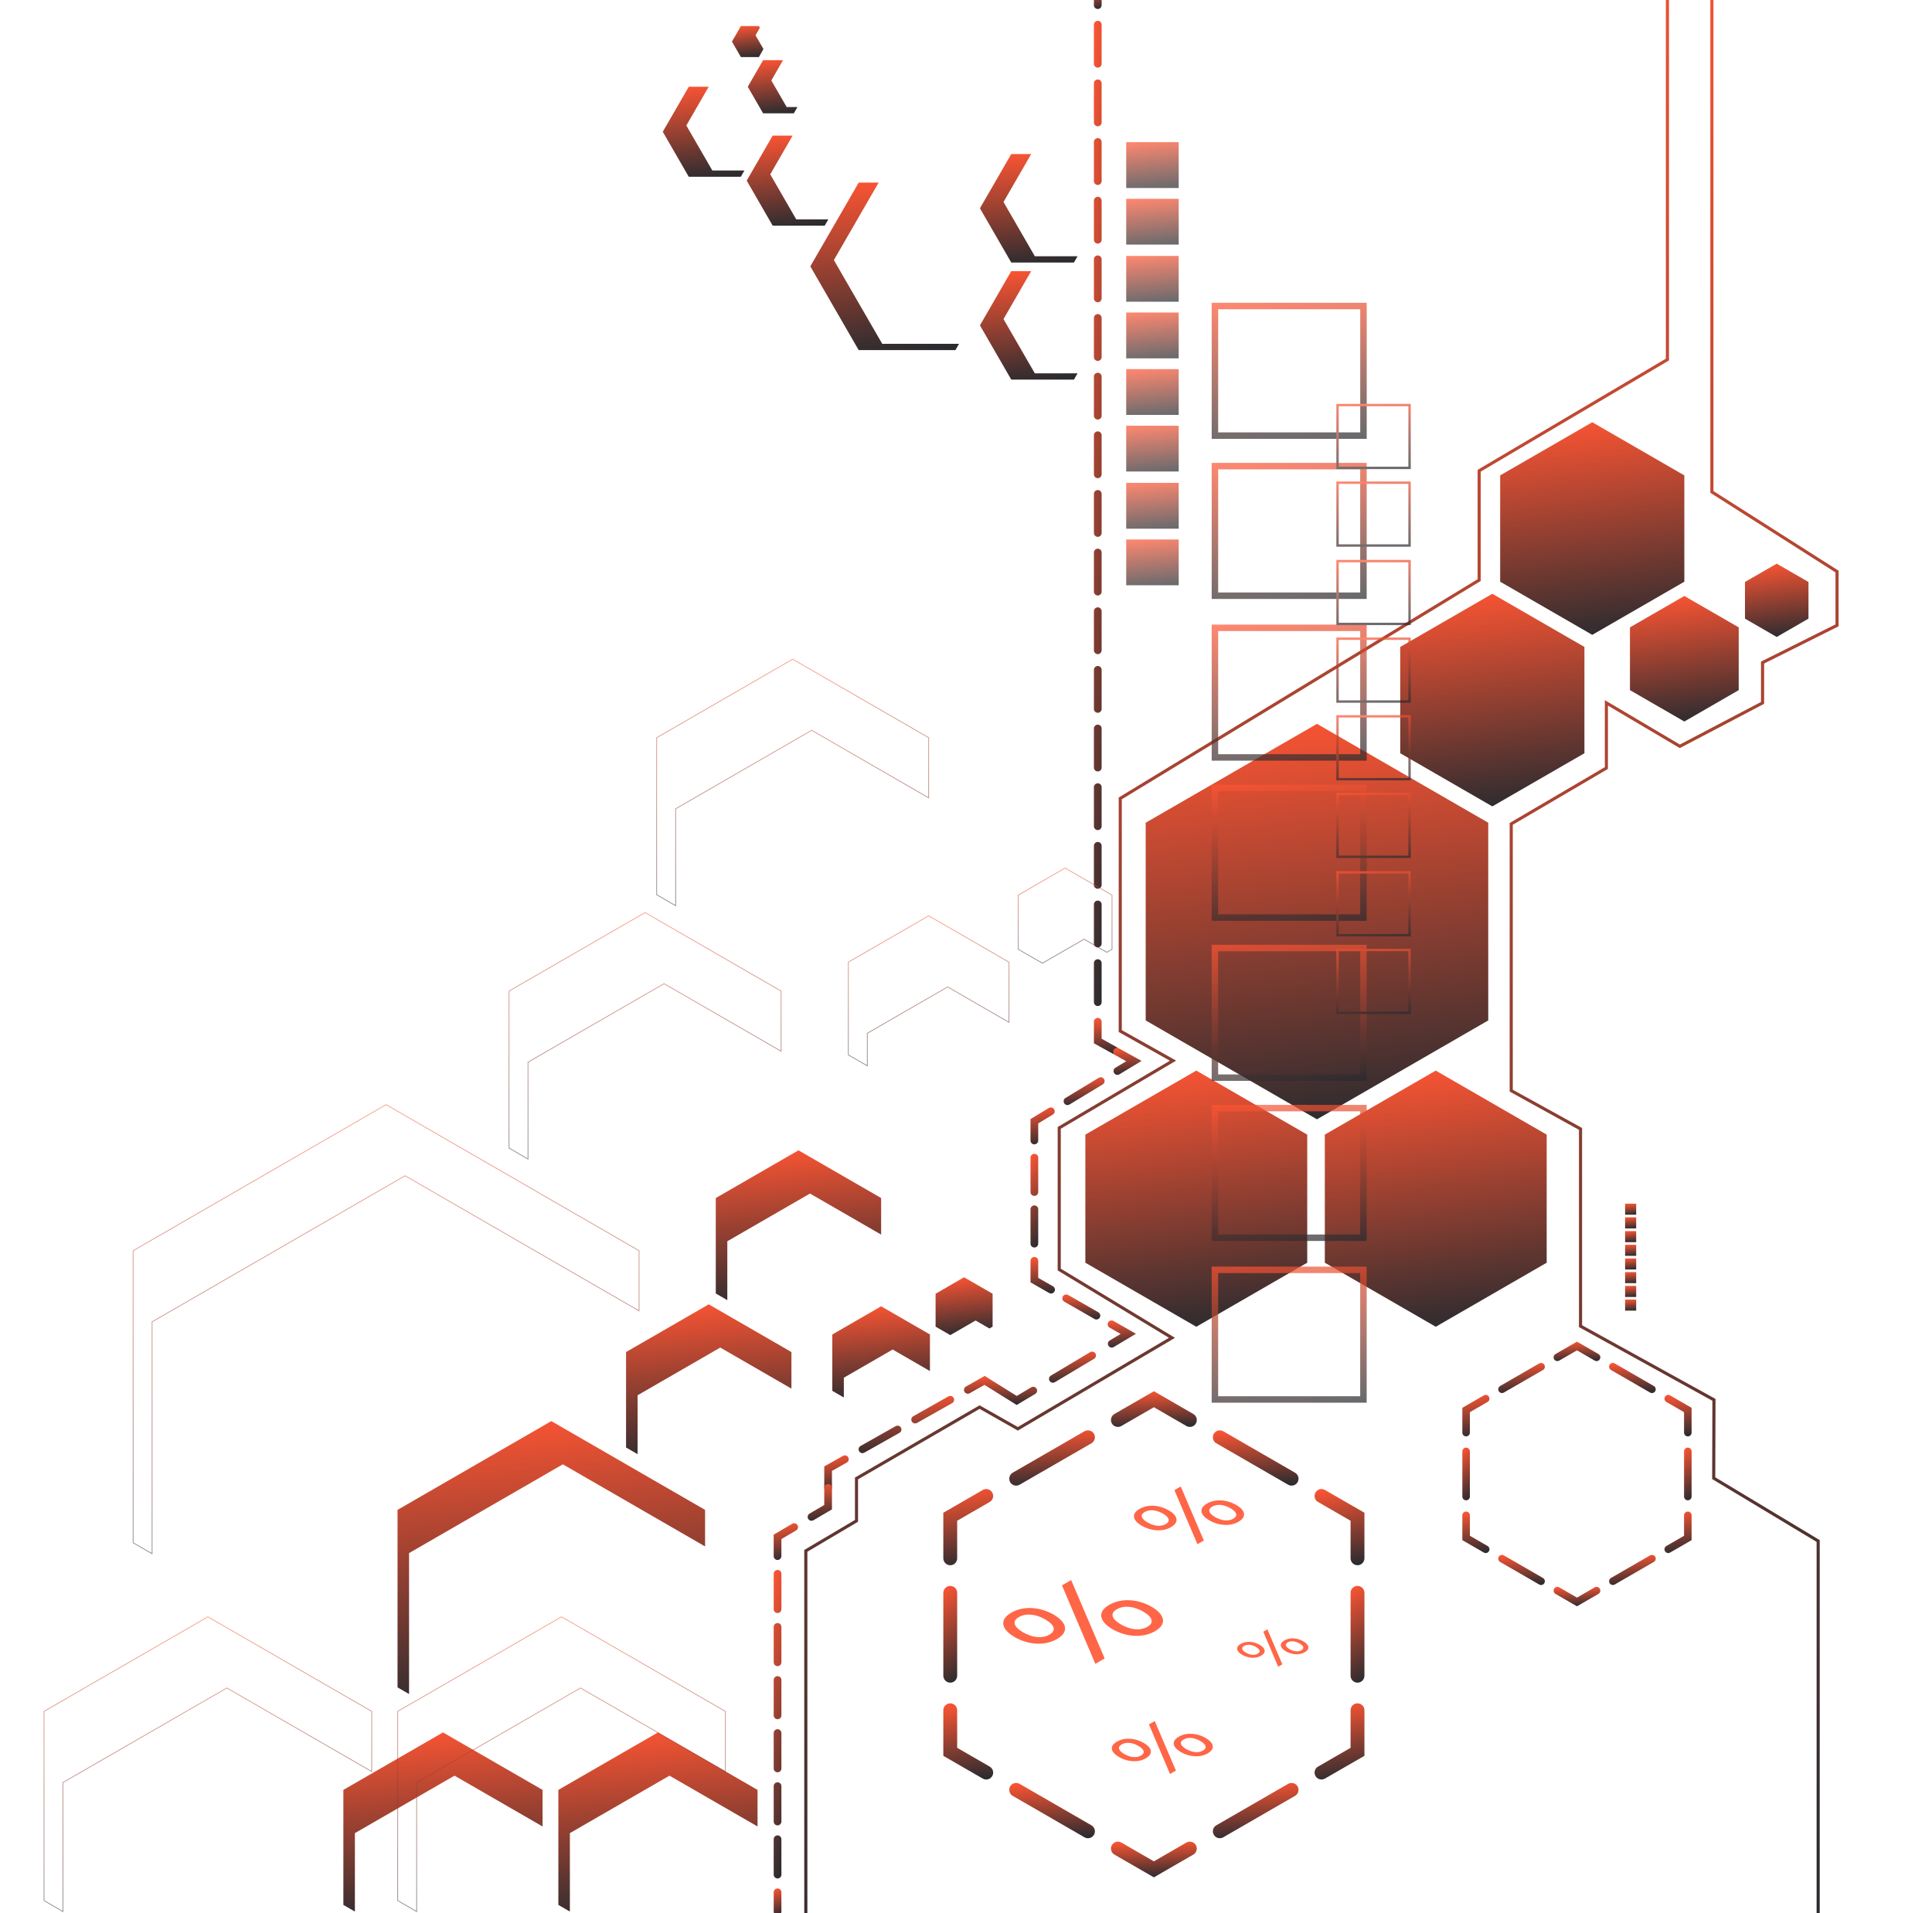 <?xml version="1.0" encoding="UTF-8"?> <svg xmlns="http://www.w3.org/2000/svg" width="637" height="631" viewBox="0 0 637 631" fill="none"><g clip-path="url(#clip0_3315_12918)"><path d="M357.85 374.188L394.43 353.072L431.008 374.188V416.43L394.43 437.547L357.85 416.43V374.188Z" fill="url(#paint0_linear_3315_12918)"></path><path d="M436.808 374.188L473.378 353.072L509.957 374.188V416.43L473.385 437.547L436.808 416.43V374.188Z" fill="url(#paint1_linear_3315_12918)"></path><path d="M377.747 271.323L434.221 238.716L490.689 271.323V336.526L434.221 369.135L377.747 336.526V271.323Z" fill="url(#paint2_linear_3315_12918)"></path><path d="M461.67 213.352L492.033 195.822L522.4 213.352V248.41L492.033 265.937L461.67 248.41V213.352Z" fill="url(#paint3_linear_3315_12918)"></path><path d="M494.621 156.778L524.985 139.249L555.342 156.778V191.841L524.985 209.366L494.621 191.841V156.778Z" fill="url(#paint4_linear_3315_12918)"></path><path d="M537.413 206.899L555.342 196.547L573.271 206.899V227.599L555.342 237.948L537.413 227.599V206.899Z" fill="url(#paint5_linear_3315_12918)"></path><path d="M575.336 191.93L585.8 185.889L596.275 191.93V204.02L585.8 210.061L575.336 204.02V191.93Z" fill="url(#paint6_linear_3315_12918)"></path><path d="M482.147 472.457V464.275L489.23 460.19C489.831 459.842 490.588 460.047 490.929 460.649C491.276 461.236 491.065 462.001 490.477 462.341L484.635 465.715V472.456C484.635 473.145 484.083 473.702 483.394 473.702C482.712 473.705 482.147 473.146 482.147 472.457Z" fill="url(#paint7_linear_3315_12918)"></path><path d="M493.982 458.169C493.982 457.74 494.206 457.319 494.601 457.09L507.489 449.646C508.085 449.304 508.841 449.511 509.195 450.105C509.536 450.694 509.33 451.457 508.737 451.803L495.848 459.239C495.253 459.583 494.491 459.383 494.15 458.788C494.038 458.591 493.982 458.379 493.982 458.169Z" fill="url(#paint8_linear_3315_12918)"></path><path d="M512.239 447.625C512.239 447.197 512.457 446.781 512.859 446.546L519.947 442.459L527.024 446.546C527.62 446.892 527.831 447.649 527.476 448.252C527.141 448.841 526.38 449.046 525.783 448.703L519.947 445.33L514.105 448.703C513.509 449.046 512.748 448.841 512.406 448.252C512.289 448.053 512.239 447.836 512.239 447.625Z" fill="url(#paint9_linear_3315_12918)"></path><path d="M530.534 450.726C530.534 450.515 530.584 450.297 530.695 450.106C531.041 449.511 531.806 449.305 532.396 449.647L545.283 457.091C545.878 457.438 546.083 458.194 545.741 458.789C545.395 459.386 544.63 459.584 544.036 459.241L531.155 451.804C530.751 451.57 530.534 451.153 530.534 450.726Z" fill="url(#paint10_linear_3315_12918)"></path><path d="M548.787 461.263C548.787 461.053 548.843 460.842 548.955 460.65C549.296 460.047 550.059 459.842 550.653 460.191L557.736 464.277V472.458C557.736 473.148 557.179 473.705 556.496 473.705C555.806 473.705 555.249 473.148 555.249 472.458V465.718L549.413 462.343C549.01 462.114 548.787 461.697 548.787 461.263Z" fill="url(#paint11_linear_3315_12918)"></path><path d="M555.249 493.538V478.653C555.249 477.97 555.806 477.411 556.496 477.411C557.177 477.411 557.736 477.968 557.736 478.653V493.536C557.736 494.226 557.179 494.783 556.496 494.783C555.806 494.784 555.249 494.227 555.249 493.538Z" fill="url(#paint12_linear_3315_12918)"></path><path d="M548.787 510.933C548.787 510.506 549.011 510.082 549.413 509.853L555.249 506.48V499.738C555.249 499.049 555.806 498.492 556.496 498.492C557.177 498.492 557.736 499.05 557.736 499.738V507.92L550.653 512.007C550.059 512.348 549.296 512.148 548.955 511.554C548.843 511.356 548.787 511.143 548.787 510.933Z" fill="url(#paint13_linear_3315_12918)"></path><path d="M530.528 521.471C530.528 521.043 530.752 520.627 531.155 520.392L544.036 512.956C544.63 512.612 545.394 512.813 545.741 513.407C546.083 514.003 545.878 514.759 545.283 515.105L532.396 522.549C531.8 522.891 531.043 522.685 530.696 522.091C530.584 521.898 530.528 521.688 530.528 521.471Z" fill="url(#paint14_linear_3315_12918)"></path><path d="M512.239 524.572C512.239 524.361 512.289 524.15 512.407 523.951C512.748 523.356 513.51 523.151 514.106 523.493L519.942 526.867L525.785 523.493C526.381 523.151 527.142 523.357 527.478 523.951C527.825 524.541 527.62 525.305 527.025 525.651L519.944 529.737L512.861 525.651C512.457 525.422 512.239 524.999 512.239 524.572Z" fill="url(#paint15_linear_3315_12918)"></path><path d="M493.982 514.028C493.982 513.817 494.038 513.606 494.15 513.409C494.491 512.813 495.246 512.614 495.848 512.957L508.737 520.4C509.331 520.741 509.53 521.502 509.195 522.093C508.841 522.693 508.085 522.899 507.489 522.551L494.601 515.107C494.205 514.878 493.982 514.463 493.982 514.028Z" fill="url(#paint16_linear_3315_12918)"></path><path d="M482.147 507.92V499.738C482.147 499.055 482.712 498.492 483.394 498.492C484.083 498.492 484.635 499.055 484.635 499.738V506.48L490.477 509.853C491.066 510.199 491.278 510.957 490.929 511.553C490.588 512.148 489.831 512.353 489.23 512.012L482.147 507.92Z" fill="url(#paint17_linear_3315_12918)"></path><path d="M482.147 493.538V478.66C482.147 477.971 482.712 477.419 483.394 477.419C484.083 477.419 484.635 477.971 484.635 478.66V493.538C484.635 494.227 484.083 494.784 483.394 494.784C482.712 494.784 482.147 494.227 482.147 493.538Z" fill="url(#paint18_linear_3315_12918)"></path><path d="M311.021 513.91V498.884L324.033 491.38C325.135 490.742 326.526 491.113 327.151 492.224C327.79 493.304 327.4 494.704 326.321 495.33L315.588 501.525V513.91C315.588 515.174 314.574 516.198 313.312 516.198C312.06 516.198 311.021 515.174 311.021 513.91Z" fill="url(#paint19_linear_3315_12918)"></path><path d="M332.758 487.665C332.758 486.877 333.168 486.101 333.894 485.68L357.566 472.011C358.664 471.384 360.053 471.765 360.704 472.854C361.331 473.94 360.952 475.334 359.861 475.974L336.189 489.636C335.093 490.262 333.69 489.897 333.064 488.806C332.858 488.439 332.758 488.049 332.758 487.665Z" fill="url(#paint20_linear_3315_12918)"></path><path d="M366.292 468.296C366.292 467.515 366.694 466.744 367.432 466.317L380.456 458.807L393.449 466.317C394.547 466.957 394.931 468.346 394.286 469.45C393.666 470.53 392.264 470.907 391.173 470.279L380.456 464.084L369.722 470.279C368.63 470.906 367.228 470.528 366.601 469.45C366.385 469.083 366.292 468.688 366.292 468.296Z" fill="url(#paint21_linear_3315_12918)"></path><path d="M399.9 473.994C399.9 473.604 399.993 473.208 400.196 472.854C400.836 471.765 402.237 471.384 403.317 472.011L426.988 485.68C428.08 486.319 428.458 487.708 427.83 488.806C427.193 489.897 425.79 490.262 424.7 489.636L401.04 475.974C400.295 475.54 399.9 474.778 399.9 473.994Z" fill="url(#paint22_linear_3315_12918)"></path><path d="M433.426 493.345C433.426 492.96 433.525 492.576 433.736 492.222C434.362 491.112 435.765 490.74 436.855 491.379L449.866 498.882V513.908C449.866 515.173 448.836 516.197 447.583 516.197C446.319 516.197 445.296 515.173 445.296 513.908V501.523L434.572 495.328C433.835 494.909 433.426 494.145 433.426 493.345Z" fill="url(#paint23_linear_3315_12918)"></path><path d="M445.297 552.63V525.292C445.297 524.04 446.32 523.016 447.584 523.016C448.837 523.016 449.868 524.04 449.868 525.292V552.63C449.868 553.894 448.837 554.923 447.584 554.923C446.32 554.922 445.297 553.894 445.297 552.63Z" fill="url(#paint24_linear_3315_12918)"></path><path d="M433.426 584.586C433.426 583.8 433.834 583.023 434.573 582.602L445.297 576.407V564.022C445.297 562.757 446.32 561.733 447.584 561.733C448.837 561.733 449.868 562.757 449.868 564.022V579.048L436.856 586.551C435.766 587.183 434.363 586.818 433.737 585.721C433.525 585.362 433.426 584.973 433.426 584.586Z" fill="url(#paint25_linear_3315_12918)"></path><path d="M399.887 603.942C399.887 603.154 400.295 602.392 401.041 601.958L424.701 588.302C425.791 587.669 427.194 588.035 427.832 589.132C428.459 590.224 428.081 591.613 426.99 592.251L403.318 605.92C402.226 606.547 400.837 606.175 400.197 605.078C399.993 604.723 399.887 604.339 399.887 603.942Z" fill="url(#paint26_linear_3315_12918)"></path><path d="M366.292 609.635C366.292 609.244 366.385 608.861 366.601 608.494C367.228 607.404 368.63 607.025 369.722 607.652L380.445 613.853L391.173 607.652C392.264 607.025 393.666 607.404 394.286 608.494C394.919 609.581 394.547 610.981 393.449 611.621L380.443 619.126L367.431 611.621C366.694 611.199 366.292 610.423 366.292 609.635Z" fill="url(#paint27_linear_3315_12918)"></path><path d="M332.758 590.268C332.758 589.884 332.858 589.493 333.062 589.132C333.688 588.035 335.085 587.669 336.188 588.302L359.86 601.971C360.951 602.598 361.317 603.999 360.703 605.078C360.052 606.181 358.664 606.56 357.565 605.92L333.893 592.251C333.168 591.83 332.758 591.066 332.758 590.268Z" fill="url(#paint28_linear_3315_12918)"></path><path d="M311.021 579.048V564.022C311.021 562.77 312.06 561.733 313.313 561.733C314.575 561.733 315.589 562.77 315.589 564.022V576.407L326.322 582.602C327.402 583.24 327.791 584.629 327.153 585.721C326.527 586.818 325.137 587.19 324.034 586.564L311.021 579.048Z" fill="url(#paint29_linear_3315_12918)"></path><path d="M311.021 552.63V525.305C311.021 524.04 312.06 523.023 313.313 523.023C314.575 523.023 315.589 524.04 315.589 525.305V552.63C315.589 553.894 314.575 554.923 313.313 554.923C312.06 554.922 311.021 553.894 311.021 552.63Z" fill="url(#paint30_linear_3315_12918)"></path><path d="M520.605 437.659L564.594 461.958L564.514 487.775L598.953 508.496V631.472H599.976L599.983 507.914L565.538 487.199L565.625 461.35L521.629 437.052V372L498.781 359.386V271.996L529.903 253.727L530.15 253.58V232.701L553.841 246.714L581.651 232.112V218.819L606.203 206.541V188.215L564.943 161.951V-4.655H563.913V162.512L605.18 188.774V205.909L580.62 218.185V231.495L553.866 245.538L529.132 230.905V252.993L498.007 271.261L497.752 271.409V359.988L520.605 372.608V437.659Z" fill="url(#paint31_linear_3315_12918)"></path><path d="M266.201 631.472V511.74L282.909 501.849V487.869L322.978 464.631L335.599 471.794L387.409 441.2L349.752 418.397V372.254L387.781 349.785L369.87 339.726V263.592L487.953 191.75L488.207 191.598V155.534L550.276 118.872V-4.655H549.252V118.29L487.183 154.951V191.015L369.101 262.858L368.848 263.007V340.334L385.722 349.815L348.728 371.671V418.972L385.412 441.187L335.593 470.61L322.972 463.452L281.885 487.281V501.259L265.173 511.156V631.472H266.201Z" fill="url(#paint32_linear_3315_12918)"></path><g opacity="0.7"><path d="M450.618 144.726H399.509V99.852H450.618V144.726ZM401.641 142.591H448.484V101.984H401.641V142.591Z" fill="url(#paint33_linear_3315_12918)"></path><path d="M450.606 197.524H399.509V152.65H450.606V197.524ZM401.641 195.391H448.471V154.785H401.641V195.391Z" fill="url(#paint34_linear_3315_12918)"></path><path d="M450.606 250.86H399.509V205.987H450.606V250.86ZM401.641 248.726H448.471V208.111H401.641V248.726Z" fill="url(#paint35_linear_3315_12918)"></path><path d="M450.605 303.666H399.503V258.776H450.605V303.666ZM401.635 301.532H448.471V260.91H401.635V301.532Z" fill="url(#paint36_linear_3315_12918)"></path><path d="M450.605 356.453H399.503V311.582H450.605V356.453ZM401.635 354.331H448.471V313.715H401.635V354.331Z" fill="url(#paint37_linear_3315_12918)"></path><path d="M450.605 409.255H399.503V364.379H450.605V409.255ZM401.635 407.122H448.471V366.505H401.635V407.122Z" fill="url(#paint38_linear_3315_12918)"></path><path d="M450.605 462.591H399.503V417.715H450.605V462.591ZM401.635 460.463H448.471V419.848H401.635V460.463Z" fill="url(#paint39_linear_3315_12918)"></path><path d="M388.63 46.885H371.322V62.001H388.63V46.885Z" fill="url(#paint40_linear_3315_12918)"></path><path d="M388.63 65.559H371.322V80.66H388.63V65.559Z" fill="url(#paint41_linear_3315_12918)"></path><path d="M388.63 84.403H371.322V99.504H388.63V84.403Z" fill="url(#paint42_linear_3315_12918)"></path><path d="M388.63 103.061H371.322V118.178H388.63V103.061Z" fill="url(#paint43_linear_3315_12918)"></path><path d="M388.63 121.734H371.322V136.836H388.63V121.734Z" fill="url(#paint44_linear_3315_12918)"></path><path d="M388.63 140.393H371.322V155.495H388.63V140.393Z" fill="url(#paint45_linear_3315_12918)"></path><path d="M388.63 159.237H371.322V174.355H388.63V159.237Z" fill="url(#paint46_linear_3315_12918)"></path><path d="M388.63 177.911H371.322V193.013H388.63V177.911Z" fill="url(#paint47_linear_3315_12918)"></path><path d="M465.142 154.703H440.609V133.195H465.142V154.703ZM441.395 153.916H464.356V133.977H441.395V153.916Z" fill="url(#paint48_linear_3315_12918)"></path><path d="M465.137 180.301H440.609V158.794H465.137V180.301ZM441.395 179.514H464.349V159.575H441.395V179.514Z" fill="url(#paint49_linear_3315_12918)"></path><path d="M465.137 206.157H440.609V184.649H465.137V206.157ZM441.395 205.37H464.349V185.437H441.395V205.37Z" fill="url(#paint50_linear_3315_12918)"></path><path d="M465.137 231.759H440.603V210.244H465.137V231.759ZM441.389 230.971H464.35V211.026H441.389V230.971Z" fill="url(#paint51_linear_3315_12918)"></path><path d="M465.137 257.353H440.603V235.846H465.137V257.353ZM441.389 256.572H464.35V236.627H441.389V256.572Z" fill="url(#paint52_linear_3315_12918)"></path><path d="M465.137 282.948H440.603V261.441H465.137V282.948ZM441.389 282.167H464.35V262.228H441.389V282.167Z" fill="url(#paint53_linear_3315_12918)"></path><path d="M465.137 308.81H440.603V287.302H465.137V308.81ZM441.389 308.029H464.35V288.084H441.389V308.029Z" fill="url(#paint54_linear_3315_12918)"></path><path d="M465.137 334.41H440.603V312.897H465.137V334.41ZM441.389 333.623H464.35V313.691H441.389V333.623Z" fill="url(#paint55_linear_3315_12918)"></path></g><path d="M539.465 428.579H535.812V432.226H539.465V428.579Z" fill="url(#paint56_linear_3315_12918)"></path><path d="M539.465 424.07H535.812V427.723H539.465V424.07Z" fill="url(#paint57_linear_3315_12918)"></path><path d="M539.465 419.517H535.812V423.17H539.465V419.517Z" fill="url(#paint58_linear_3315_12918)"></path><path d="M539.465 415.022H535.812V418.662H539.465V415.022Z" fill="url(#paint59_linear_3315_12918)"></path><path d="M539.465 410.513H535.812V414.16H539.465V410.513Z" fill="url(#paint60_linear_3315_12918)"></path><path d="M539.465 406.011H535.812V409.658H539.465V406.011Z" fill="url(#paint61_linear_3315_12918)"></path><path d="M539.465 401.452H535.812V405.112H539.465V401.452Z" fill="url(#paint62_linear_3315_12918)"></path><path d="M539.465 396.956H535.812V400.596H539.465V396.956Z" fill="url(#paint63_linear_3315_12918)"></path><path d="M361.943 331.782C361.244 331.782 360.672 331.211 360.672 330.51V317.617C360.672 316.915 361.244 316.345 361.943 316.345C362.645 316.345 363.216 316.915 363.216 317.617V330.51C363.216 331.21 362.645 331.782 361.943 331.782ZM361.943 312.442C361.244 312.442 360.672 311.871 360.672 311.171V298.277C360.672 297.576 361.244 297.006 361.943 297.006C362.645 297.006 363.216 297.577 363.216 298.277V311.171C363.216 311.871 362.645 312.442 361.943 312.442ZM361.943 293.098C361.244 293.098 360.672 292.527 360.672 291.828V278.933C360.672 278.232 361.244 277.663 361.943 277.663C362.645 277.663 363.216 278.234 363.216 278.933V291.828C363.216 292.527 362.645 293.098 361.943 293.098ZM361.943 273.756C361.244 273.756 360.672 273.186 360.672 272.484V259.591C360.672 258.89 361.244 258.321 361.943 258.321C362.645 258.321 363.216 258.892 363.216 259.591V272.484C363.216 273.186 362.645 273.756 361.943 273.756ZM361.943 254.413C361.244 254.413 360.672 253.842 360.672 253.141V240.248C360.672 239.547 361.244 238.977 361.943 238.977C362.645 238.977 363.216 239.548 363.216 240.248V253.141C363.216 253.843 362.645 254.413 361.943 254.413ZM361.943 235.074C361.244 235.074 360.672 234.502 360.672 233.803V220.906C360.672 220.205 361.244 219.634 361.943 219.634C362.645 219.634 363.216 220.205 363.216 220.906V233.803C363.216 234.502 362.645 235.074 361.943 235.074ZM361.943 215.729C361.244 215.729 360.672 215.159 360.672 214.458V201.564C360.672 200.863 361.244 200.292 361.943 200.292C362.645 200.292 363.216 200.863 363.216 201.564V214.458C363.216 215.159 362.645 215.729 361.943 215.729ZM361.943 196.389C361.244 196.389 360.672 195.82 360.672 195.117V182.221C360.672 181.52 361.244 180.95 361.943 180.95C362.645 180.95 363.216 181.52 363.216 182.221V195.117C363.216 195.818 362.645 196.389 361.943 196.389ZM361.943 177.046C361.244 177.046 360.672 176.475 360.672 175.774V162.88C360.672 162.179 361.244 161.609 361.943 161.609C362.645 161.609 363.216 162.179 363.216 162.88V175.774C363.216 176.475 362.645 177.046 361.943 177.046ZM361.943 157.703C361.244 157.703 360.672 157.132 360.672 156.432V143.538C360.672 142.837 361.244 142.267 361.943 142.267C362.645 142.267 363.216 142.838 363.216 143.538V156.432C363.216 157.132 362.645 157.703 361.943 157.703ZM361.943 138.362C361.244 138.362 360.672 137.791 360.672 137.09V124.193C360.672 123.492 361.244 122.923 361.943 122.923C362.645 122.923 363.216 123.494 363.216 124.193V137.09C363.216 137.791 362.645 138.362 361.943 138.362ZM361.943 119.019C361.244 119.019 360.672 118.448 360.672 117.747V104.854C360.672 104.153 361.244 103.582 361.943 103.582C362.645 103.582 363.216 104.153 363.216 104.854V117.748C363.216 118.448 362.645 119.019 361.943 119.019ZM361.943 99.678C361.244 99.678 360.672 99.107 360.672 98.406V85.51C360.672 84.81 361.244 84.24 361.943 84.24C362.645 84.24 363.216 84.811 363.216 85.51V98.407C363.216 99.108 362.645 99.678 361.943 99.678ZM361.943 80.335C361.244 80.335 360.672 79.764 360.672 79.064V66.17C360.672 65.469 361.244 64.898 361.943 64.898C362.645 64.898 363.216 65.468 363.216 66.17V79.063C363.216 79.764 362.645 80.335 361.943 80.335ZM361.943 60.994C361.244 60.994 360.672 60.424 360.672 59.722V46.826C360.672 46.124 361.244 45.554 361.943 45.554C362.645 45.554 363.216 46.124 363.216 46.826V59.722C363.216 60.424 362.645 60.994 361.943 60.994ZM361.943 41.651C361.244 41.651 360.672 41.081 360.672 40.379V27.486C360.672 26.785 361.244 26.214 361.943 26.214C362.645 26.214 363.216 26.784 363.216 27.486V40.379C363.216 41.081 362.645 41.651 361.943 41.651ZM361.943 22.307C361.244 22.307 360.672 21.736 360.672 21.035V8.142C360.672 7.441 361.244 6.872 361.943 6.872C362.645 6.872 363.216 7.443 363.216 8.142V21.037C363.216 21.736 362.645 22.307 361.943 22.307Z" fill="url(#paint64_linear_3315_12918)"></path><path d="M367.494 347.665C367.284 347.665 367.073 347.615 366.88 347.503L360.672 344.061V336.959C360.672 336.26 361.244 335.689 361.943 335.689C362.645 335.689 363.216 336.26 363.216 336.959V342.56L368.109 345.283C368.723 345.624 368.946 346.4 368.606 347.006C368.377 347.428 367.941 347.665 367.494 347.665Z" fill="url(#paint65_linear_3315_12918)"></path><path d="M368.419 354.486C367.99 354.486 367.569 354.269 367.334 353.873C366.968 353.27 367.16 352.49 367.761 352.129L371.322 349.978L367.688 347.957C367.074 347.615 366.851 346.84 367.192 346.234C367.526 345.613 368.315 345.39 368.914 345.736L376.382 349.879L369.075 354.302C368.872 354.424 368.643 354.486 368.419 354.486Z" fill="url(#paint66_linear_3315_12918)"></path><path d="M351.958 364.446C351.531 364.446 351.11 364.228 350.873 363.833C350.507 363.23 350.699 362.45 351.301 362.089L362.273 355.448C362.867 355.088 363.656 355.274 364.014 355.875C364.379 356.478 364.189 357.258 363.587 357.618L352.616 364.26C352.412 364.385 352.183 364.446 351.958 364.446Z" fill="url(#paint67_linear_3315_12918)"></path><path d="M341.038 377.396C340.336 377.396 339.766 376.825 339.766 376.126V369.061L345.813 365.401C346.408 365.036 347.197 365.221 347.556 365.829C347.921 366.432 347.73 367.211 347.128 367.573L342.309 370.487V376.126C342.309 376.825 341.738 377.396 341.038 377.396Z" fill="url(#paint68_linear_3315_12918)"></path><path d="M341.038 411.412C340.336 411.412 339.766 410.842 339.766 410.141V398.799C339.766 398.097 340.336 397.527 341.038 397.527C341.738 397.527 342.309 398.097 342.309 398.799V410.141C342.309 410.842 341.738 411.412 341.038 411.412ZM341.038 394.4C340.336 394.4 339.766 393.831 339.766 393.13V381.792C339.766 381.093 340.336 380.522 341.038 380.522C341.738 380.522 342.309 381.093 342.309 381.792V393.13C342.309 393.831 341.738 394.4 341.038 394.4Z" fill="url(#paint69_linear_3315_12918)"></path><path d="M346.551 426.588C346.333 426.588 346.117 426.532 345.919 426.421L339.766 422.898V415.81C339.766 415.108 340.336 414.537 341.038 414.537C341.738 414.537 342.309 415.108 342.309 415.81V421.422L347.184 424.212C347.791 424.559 348.002 425.341 347.655 425.949C347.42 426.359 346.991 426.588 346.551 426.588Z" fill="url(#paint70_linear_3315_12918)"></path><path d="M361.51 435.153C361.293 435.153 361.076 435.097 360.877 434.986L350.905 429.273C350.296 428.921 350.086 428.144 350.433 427.537C350.787 426.924 351.569 426.731 352.171 427.066L362.143 432.778C362.751 433.124 362.961 433.907 362.614 434.515C362.378 434.925 361.951 435.153 361.51 435.153Z" fill="url(#paint71_linear_3315_12918)"></path><path d="M366.552 444.418C366.118 444.418 365.704 444.194 365.461 443.798C365.102 443.197 365.3 442.416 365.902 442.057L369.486 439.916L365.859 437.838C365.249 437.492 365.038 436.708 365.386 436.102C365.74 435.488 366.521 435.295 367.123 435.63L374.521 439.867L367.203 444.237C367 444.357 366.776 444.418 366.552 444.418Z" fill="url(#paint72_linear_3315_12918)"></path><path d="M347.141 456.011C346.706 456.011 346.284 455.787 346.05 455.39C345.69 454.789 345.888 454.008 346.49 453.649L359.432 445.922C360.029 445.574 360.811 445.76 361.176 446.362C361.535 446.965 361.338 447.744 360.736 448.104L347.791 455.832C347.588 455.949 347.364 456.011 347.141 456.011Z" fill="url(#paint73_linear_3315_12918)"></path><path d="M335.209 463.347L324.6 456.716L319.726 459.465C319.128 459.805 318.341 459.594 317.996 458.986C317.653 458.373 317.869 457.597 318.479 457.256L324.666 453.765L335.234 460.369L340.023 457.511C340.618 457.158 341.399 457.349 341.765 457.951C342.126 458.554 341.926 459.335 341.324 459.695L335.209 463.347Z" fill="url(#paint74_linear_3315_12918)"></path><path d="M284.359 479.238C283.915 479.238 283.488 479 283.251 478.592C282.908 477.978 283.124 477.202 283.734 476.862L295.316 470.324C295.918 469.983 296.696 470.194 297.047 470.802C297.391 471.415 297.174 472.192 296.563 472.532L284.981 479.069C284.788 479.18 284.574 479.238 284.359 479.238ZM301.731 469.431C301.287 469.431 300.856 469.194 300.623 468.784C300.279 468.173 300.496 467.395 301.106 467.056L312.688 460.524C313.287 460.178 314.074 460.394 314.419 461.002C314.762 461.615 314.546 462.391 313.934 462.731L302.353 469.264C302.158 469.375 301.944 469.431 301.731 469.431Z" fill="url(#paint75_linear_3315_12918)"></path><path d="M273.036 491.968C272.335 491.968 271.765 491.397 271.765 490.697V483.602L277.945 480.123C278.54 479.777 279.331 479.998 279.676 480.601C280.019 481.214 279.803 481.99 279.191 482.331L274.308 485.09V490.697C274.307 491.397 273.735 491.968 273.036 491.968Z" fill="url(#paint76_linear_3315_12918)"></path><path d="M267.558 501.53C267.123 501.53 266.7 501.308 266.463 500.906C266.107 500.297 266.312 499.522 266.916 499.163L271.764 496.323V490.698C271.764 489.996 272.335 489.426 273.034 489.426C273.735 489.426 274.306 489.996 274.306 490.698V497.774L268.201 501.359C268 501.475 267.78 501.53 267.558 501.53Z" fill="url(#paint77_linear_3315_12918)"></path><path d="M256.365 514.457C255.664 514.457 255.094 513.886 255.094 513.185V506.109L261.2 502.524C261.795 502.172 262.58 502.37 262.936 502.977C263.292 503.585 263.087 504.361 262.483 504.72L257.637 507.559V513.185C257.636 513.886 257.064 514.457 256.365 514.457Z" fill="url(#paint78_linear_3315_12918)"></path><path d="M256.365 619.496C255.664 619.496 255.094 618.926 255.094 618.224V606.553C255.094 605.851 255.665 605.281 256.365 605.281C257.066 605.281 257.637 605.851 257.637 606.553V618.224C257.636 618.926 257.064 619.496 256.365 619.496ZM256.365 601.988C255.664 601.988 255.094 601.418 255.094 600.716V589.046C255.094 588.343 255.665 587.774 256.365 587.774C257.066 587.774 257.637 588.343 257.637 589.046V600.716C257.636 601.418 257.064 601.988 256.365 601.988ZM256.365 584.482C255.664 584.482 255.094 583.912 255.094 583.21V571.544C255.094 570.843 255.665 570.273 256.365 570.273C257.066 570.273 257.637 570.843 257.637 571.544V583.21C257.636 583.91 257.064 584.482 256.365 584.482ZM256.365 566.979C255.664 566.979 255.094 566.409 255.094 565.708V554.036C255.094 553.334 255.665 552.766 256.365 552.766C257.066 552.766 257.637 553.334 257.637 554.036V565.708C257.636 566.409 257.064 566.979 256.365 566.979ZM256.365 549.471C255.664 549.471 255.094 548.901 255.094 548.2V536.529C255.094 535.826 255.665 535.257 256.365 535.257C257.066 535.257 257.637 535.826 257.637 536.529V548.2C257.636 548.901 257.064 549.471 256.365 549.471ZM256.365 531.965C255.664 531.965 255.094 531.393 255.094 530.693V519.022C255.094 518.32 255.665 517.75 256.365 517.75C257.066 517.75 257.637 518.32 257.637 519.022V530.693C257.636 531.392 257.064 531.965 256.365 531.965Z" fill="url(#paint79_linear_3315_12918)"></path><path d="M256.365 631.683C255.664 631.683 255.094 631.113 255.094 630.411V624.061C255.094 623.359 255.665 622.789 256.365 622.789C257.066 622.789 257.637 623.359 257.637 624.061V630.411C257.636 631.113 257.064 631.683 256.365 631.683Z" fill="url(#paint80_linear_3315_12918)"></path><path d="M360.672 1.696C360.672 2.397 361.244 2.968 361.943 2.968C362.645 2.968 363.216 2.397 363.216 1.696V-4.655H360.672V1.696Z" fill="url(#paint81_linear_3315_12918)"></path><path d="M117.012 604.544L149.851 585.591L178.891 602.349V590.286L146.049 571.334L113.211 590.286V628.216L117.012 630.411V604.544Z" fill="url(#paint82_linear_3315_12918)"></path><path d="M187.895 604.544L220.732 585.591L249.772 602.349V590.286L216.93 571.334L184.097 590.286V628.216L187.895 630.411V604.544Z" fill="url(#paint83_linear_3315_12918)"></path><path d="M134.873 512.193L185.576 482.913L232.471 509.997V497.941L181.774 468.662L131.073 497.941V556.48L134.873 558.675V512.193Z" fill="url(#paint84_linear_3315_12918)"></path><path d="M210.22 460.141L237.479 444.407L260.941 457.951V445.89L233.681 430.155L206.418 445.89V477.369L210.22 479.565V460.141Z" fill="url(#paint85_linear_3315_12918)"></path><path d="M239.803 409.354L267.062 393.614L290.52 407.159V395.096L263.264 379.362L236 395.096V426.576L239.803 428.773V409.354Z" fill="url(#paint86_linear_3315_12918)"></path><path d="M278.219 454.354L294.318 445.058L306.611 452.158V440.096L290.52 430.806L274.421 440.096V458.682L278.219 460.879V454.354Z" fill="url(#paint87_linear_3315_12918)"></path><path d="M321.663 435.489L326.222 438.117L327.27 437.518V426.657L317.858 421.231L308.472 426.657V437.518L313.316 440.307L321.663 435.489Z" fill="url(#paint88_linear_3315_12918)"></path><g opacity="0.55"><path d="M20.872 630.632L20.681 630.522L14.391 626.862V564.313L14.454 564.276L68.536 533.057L68.6 533.093L122.688 564.313V584.452L122.497 584.343L74.793 556.819L20.872 587.929V630.632ZM14.645 626.716L20.617 630.191V587.782L20.681 587.745L74.793 556.527L74.856 556.562L122.432 584.013V564.46L68.535 533.351L14.644 564.46L14.645 626.716Z" fill="url(#paint89_linear_3315_12918)"></path><path d="M137.504 630.632L130.995 626.862V564.313L131.059 564.276L185.137 533.057L185.2 533.093L239.292 564.313V584.452L239.101 584.343L191.395 556.818L137.504 587.927V630.632ZM131.25 626.716L137.25 630.191V587.782L137.313 587.745L191.395 556.527L191.458 556.562L239.038 584.013V564.46L185.138 533.351L131.251 564.46L131.25 626.716Z" fill="url(#paint90_linear_3315_12918)"></path><path d="M50.275 512.611L50.084 512.502L43.763 508.855V412.394L43.826 412.357L127.301 364.151L127.365 364.187L210.831 412.393V432.52L210.64 432.41L133.556 387.892L50.274 435.995V512.611H50.275ZM44.017 508.707L50.02 512.171V435.85L50.083 435.813L133.554 387.6L133.618 387.636L210.575 432.081V412.54L127.301 364.444L44.017 412.54V508.707Z" fill="url(#paint91_linear_3315_12918)"></path><path d="M174.215 382.459L174.024 382.349L167.702 378.698V326.766L167.766 326.729L212.687 300.805L212.75 300.842L257.657 326.766V346.898L257.466 346.788L218.945 324.547L174.215 350.361V382.459ZM167.958 378.551L173.961 382.02V350.215L174.024 350.178L218.945 324.255L219.008 324.29L257.402 346.459V326.913L212.688 301.099L167.957 326.913V378.551H167.958Z" fill="url(#paint92_linear_3315_12918)"></path><path d="M222.893 298.909L216.38 295.146V243.212L216.444 243.175L261.35 217.245L261.413 217.282L306.316 243.202V263.341L306.125 263.231L267.601 240.988L222.893 266.806V298.909ZM216.636 295L222.639 298.469V266.661L222.702 266.624L267.601 240.696L267.665 240.733L306.062 262.901V243.349L261.35 217.54L216.635 243.359V295H216.636Z" fill="url(#paint93_linear_3315_12918)"></path><path d="M286.087 351.712L285.897 351.603L279.575 347.956V317.231L279.638 317.194L306.189 301.876L306.252 301.913L332.798 317.231V337.373L332.608 337.263L312.441 325.616L286.087 340.836V351.712ZM279.829 347.808L285.833 351.272V340.689L285.897 340.652L312.441 325.322L312.504 325.357L332.545 336.933V317.376L306.19 302.168L279.829 317.376V347.808Z" fill="url(#paint94_linear_3315_12918)"></path><path d="M343.699 317.797L343.635 317.761L335.595 313.135V295.121L351.178 286.123L351.242 286.16L366.772 295.121V313.135L366.708 313.172L364.921 314.199L357.429 309.873L343.699 317.797ZM335.848 312.989L343.699 317.504L357.429 309.581L364.921 313.907L366.519 312.989V295.267L351.178 286.416L335.848 295.267V312.989Z" fill="url(#paint95_linear_3315_12918)"></path></g><path d="M341.194 123.127L330.866 105.229L339.996 89.41H333.422L323.096 107.3L333.422 125.187H354.086L355.284 123.127H341.194Z" fill="url(#paint96_linear_3315_12918)"></path><path d="M341.194 84.505L330.866 66.619L339.996 50.801H333.422L323.096 68.691L333.422 86.576H354.086L355.284 84.505H341.194Z" fill="url(#paint97_linear_3315_12918)"></path><path d="M290.884 113.39L274.932 85.77L289.687 60.224H283.118L267.168 87.842L283.118 115.462H315.009L316.204 113.39H290.884Z" fill="url(#paint98_linear_3315_12918)"></path><path d="M262.529 72.35L253.958 57.496L261.334 44.72H254.764L246.194 59.568L254.764 74.421H271.912L273.109 72.35H262.529Z" fill="url(#paint99_linear_3315_12918)"></path><path d="M234.863 56.231L226.289 41.383L233.666 28.607H227.095L218.524 43.456L227.097 58.302H244.246L245.443 56.231H234.863Z" fill="url(#paint100_linear_3315_12918)"></path><path d="M259.375 35.306L254.311 26.537L258.178 19.838H251.607L246.546 28.608L251.607 37.377H261.732L262.929 35.306H259.375Z" fill="url(#paint101_linear_3315_12918)"></path><path d="M249.099 11.64L250.531 9.159L250.203 8.589H244.286L241.331 13.711L244.286 18.827H250.203L251.723 16.185L249.099 11.64Z" fill="url(#paint102_linear_3315_12918)"></path><g opacity="0.9"><path d="M396.918 508.039L394.801 509.261L387.216 491.427L389.305 490.221L396.918 508.039ZM375.7 497.631C378.641 495.933 382.461 496.425 385.319 498.075C388.178 499.725 389.03 501.931 386.089 503.629C383.148 505.326 379.328 504.834 376.47 503.184C373.611 501.534 372.759 499.329 375.7 497.631ZM384.358 502.629C386.089 501.629 385.402 500.312 383.423 499.17C381.444 498.028 379.163 497.631 377.432 498.631C375.7 499.63 376.387 500.947 378.366 502.09C380.345 503.232 382.626 503.629 384.358 502.629ZM397.962 495.854C400.903 494.156 404.723 494.648 407.581 496.298C410.44 497.948 411.292 500.154 408.351 501.852C405.41 503.549 401.59 503.057 398.732 501.407C395.873 499.757 395.021 497.552 397.962 495.854ZM406.619 500.852C408.351 499.852 407.664 498.535 405.685 497.393C403.706 496.251 401.425 495.854 399.694 496.854C397.962 497.853 398.649 499.17 400.628 500.312C402.607 501.455 404.888 501.852 406.619 500.852Z" fill="#FF5533"></path></g><g opacity="0.9"><path d="M364.218 546.94L361.147 548.712L350.141 522.836L353.171 521.086L364.218 546.94ZM333.431 531.837C337.698 529.374 343.242 530.088 347.389 532.482C351.536 534.876 352.773 538.076 348.506 540.54C344.239 543.003 338.695 542.289 334.548 539.895C330.401 537.501 329.164 534.301 333.431 531.837ZM345.993 539.089C348.506 537.639 347.509 535.728 344.637 534.07C341.766 532.413 338.456 531.837 335.944 533.288C333.431 534.738 334.428 536.649 337.3 538.306C340.171 539.964 343.481 540.54 345.993 539.089ZM365.733 529.259C370 526.795 375.543 527.509 379.691 529.903C383.838 532.298 385.074 535.498 380.807 537.961C376.54 540.424 370.997 539.711 366.85 537.316C362.702 534.922 361.466 531.722 365.733 529.259ZM378.295 536.511C380.807 535.06 379.81 533.149 376.939 531.492C374.068 529.834 370.758 529.259 368.245 530.709C365.733 532.16 366.73 534.07 369.601 535.728C372.473 537.386 375.782 537.961 378.295 536.511Z" fill="#FF5533"></path></g><g opacity="0.9"><path d="M387.708 583.911L385.768 585.031L378.815 568.683L380.729 567.578L387.708 583.911ZM368.258 574.37C370.954 572.814 374.456 573.265 377.076 574.777C379.696 576.29 380.477 578.312 377.782 579.868C375.086 581.424 371.584 580.973 368.964 579.461C366.343 577.948 365.562 575.926 368.258 574.37ZM376.194 578.952C377.782 578.035 377.152 576.828 375.338 575.781C373.524 574.734 371.433 574.37 369.845 575.286C368.258 576.203 368.888 577.41 370.702 578.457C372.516 579.504 374.607 579.868 376.194 578.952ZM388.666 572.741C391.361 571.185 394.863 571.636 397.484 573.148C400.104 574.661 400.885 576.683 398.189 578.239C395.493 579.795 391.991 579.344 389.371 577.832C386.751 576.319 385.97 574.297 388.666 572.741ZM396.602 577.323C398.189 576.406 397.559 575.199 395.745 574.152C393.931 573.105 391.84 572.741 390.253 573.657C388.666 574.574 389.295 575.781 391.109 576.828C392.923 577.875 395.015 578.239 396.602 577.323Z" fill="#FF5533"></path></g><g opacity="0.9"><path d="M422.801 548.878L421.432 549.669L416.524 538.129L417.875 537.349L422.801 548.878ZM409.072 542.144C410.975 541.045 413.447 541.363 415.297 542.431C417.146 543.499 417.697 544.926 415.794 546.024C413.892 547.123 411.42 546.805 409.57 545.737C407.721 544.669 407.169 543.242 409.072 542.144ZM414.674 545.378C415.794 544.731 415.35 543.879 414.069 543.139C412.789 542.4 411.313 542.144 410.193 542.79C409.072 543.437 409.517 544.289 410.797 545.029C412.078 545.768 413.554 546.024 414.674 545.378ZM423.477 540.994C425.38 539.895 427.852 540.214 429.701 541.281C431.551 542.349 432.102 543.776 430.199 544.875C428.296 545.973 425.824 545.655 423.975 544.587C422.125 543.519 421.574 542.092 423.477 540.994ZM429.079 544.228C430.199 543.581 429.755 542.729 428.474 541.99C427.194 541.25 425.718 540.994 424.597 541.641C423.477 542.287 423.922 543.139 425.202 543.879C426.482 544.618 427.958 544.875 429.079 544.228Z" fill="#FF5533"></path></g></g><defs><linearGradient id="paint0_linear_3315_12918" x1="359.759" y1="353.072" x2="371.036" y2="444.693" gradientUnits="userSpaceOnUse"><stop stop-color="#FF5533"></stop><stop offset="1" stop-color="#262A2F"></stop></linearGradient><linearGradient id="paint1_linear_3315_12918" x1="438.717" y1="353.072" x2="449.995" y2="444.693" gradientUnits="userSpaceOnUse"><stop stop-color="#FF5533"></stop><stop offset="1" stop-color="#262A2F"></stop></linearGradient><linearGradient id="paint2_linear_3315_12918" x1="380.694" y1="238.716" x2="398.105" y2="380.168" gradientUnits="userSpaceOnUse"><stop stop-color="#FF5533"></stop><stop offset="1" stop-color="#262A2F"></stop></linearGradient><linearGradient id="paint3_linear_3315_12918" x1="463.254" y1="195.822" x2="472.613" y2="271.869" gradientUnits="userSpaceOnUse"><stop stop-color="#FF5533"></stop><stop offset="1" stop-color="#262A2F"></stop></linearGradient><linearGradient id="paint4_linear_3315_12918" x1="496.205" y1="139.249" x2="505.566" y2="215.298" gradientUnits="userSpaceOnUse"><stop stop-color="#FF5533"></stop><stop offset="1" stop-color="#262A2F"></stop></linearGradient><linearGradient id="paint5_linear_3315_12918" x1="538.349" y1="196.547" x2="543.875" y2="241.451" gradientUnits="userSpaceOnUse"><stop stop-color="#FF5533"></stop><stop offset="1" stop-color="#262A2F"></stop></linearGradient><linearGradient id="paint6_linear_3315_12918" x1="575.883" y1="185.889" x2="579.109" y2="212.106" gradientUnits="userSpaceOnUse"><stop stop-color="#FF5533"></stop><stop offset="1" stop-color="#262A2F"></stop></linearGradient><linearGradient id="paint7_linear_3315_12918" x1="482.381" y1="460.021" x2="484.772" y2="474.695" gradientUnits="userSpaceOnUse"><stop stop-color="#FF5533"></stop><stop offset="1" stop-color="#262A2F"></stop></linearGradient><linearGradient id="paint8_linear_3315_12918" x1="494.383" y1="449.481" x2="495.132" y2="460.358" gradientUnits="userSpaceOnUse"><stop stop-color="#FF5533"></stop><stop offset="1" stop-color="#262A2F"></stop></linearGradient><linearGradient id="paint9_linear_3315_12918" x1="512.641" y1="442.459" x2="512.954" y2="449.503" gradientUnits="userSpaceOnUse"><stop stop-color="#FF5533"></stop><stop offset="1" stop-color="#262A2F"></stop></linearGradient><linearGradient id="paint10_linear_3315_12918" x1="530.935" y1="449.482" x2="531.684" y2="460.36" gradientUnits="userSpaceOnUse"><stop stop-color="#FF5533"></stop><stop offset="1" stop-color="#262A2F"></stop></linearGradient><linearGradient id="paint11_linear_3315_12918" x1="549.021" y1="460.021" x2="551.413" y2="474.697" gradientUnits="userSpaceOnUse"><stop stop-color="#FF5533"></stop><stop offset="1" stop-color="#262A2F"></stop></linearGradient><linearGradient id="paint12_linear_3315_12918" x1="555.314" y1="477.411" x2="564.476" y2="489.715" gradientUnits="userSpaceOnUse"><stop stop-color="#FF5533"></stop><stop offset="1" stop-color="#262A2F"></stop></linearGradient><linearGradient id="paint13_linear_3315_12918" x1="549.021" y1="498.492" x2="551.412" y2="513.165" gradientUnits="userSpaceOnUse"><stop stop-color="#FF5533"></stop><stop offset="1" stop-color="#262A2F"></stop></linearGradient><linearGradient id="paint14_linear_3315_12918" x1="530.929" y1="512.788" x2="531.677" y2="523.666" gradientUnits="userSpaceOnUse"><stop stop-color="#FF5533"></stop><stop offset="1" stop-color="#262A2F"></stop></linearGradient><linearGradient id="paint15_linear_3315_12918" x1="512.641" y1="523.328" x2="512.954" y2="530.371" gradientUnits="userSpaceOnUse"><stop stop-color="#FF5533"></stop><stop offset="1" stop-color="#262A2F"></stop></linearGradient><linearGradient id="paint16_linear_3315_12918" x1="494.383" y1="512.789" x2="495.132" y2="523.672" gradientUnits="userSpaceOnUse"><stop stop-color="#FF5533"></stop><stop offset="1" stop-color="#262A2F"></stop></linearGradient><linearGradient id="paint17_linear_3315_12918" x1="482.381" y1="498.492" x2="484.773" y2="513.169" gradientUnits="userSpaceOnUse"><stop stop-color="#FF5533"></stop><stop offset="1" stop-color="#262A2F"></stop></linearGradient><linearGradient id="paint18_linear_3315_12918" x1="482.212" y1="477.419" x2="491.369" y2="489.726" gradientUnits="userSpaceOnUse"><stop stop-color="#FF5533"></stop><stop offset="1" stop-color="#262A2F"></stop></linearGradient><linearGradient id="paint19_linear_3315_12918" x1="311.45" y1="491.068" x2="315.842" y2="518.022" gradientUnits="userSpaceOnUse"><stop stop-color="#FF5533"></stop><stop offset="1" stop-color="#262A2F"></stop></linearGradient><linearGradient id="paint20_linear_3315_12918" x1="333.495" y1="471.709" x2="334.87" y2="491.689" gradientUnits="userSpaceOnUse"><stop stop-color="#FF5533"></stop><stop offset="1" stop-color="#262A2F"></stop></linearGradient><linearGradient id="paint21_linear_3315_12918" x1="367.031" y1="458.807" x2="367.605" y2="471.748" gradientUnits="userSpaceOnUse"><stop stop-color="#FF5533"></stop><stop offset="1" stop-color="#262A2F"></stop></linearGradient><linearGradient id="paint22_linear_3315_12918" x1="400.637" y1="471.709" x2="402.012" y2="491.689" gradientUnits="userSpaceOnUse"><stop stop-color="#FF5533"></stop><stop offset="1" stop-color="#262A2F"></stop></linearGradient><linearGradient id="paint23_linear_3315_12918" x1="433.855" y1="491.067" x2="438.246" y2="518.02" gradientUnits="userSpaceOnUse"><stop stop-color="#FF5533"></stop><stop offset="1" stop-color="#262A2F"></stop></linearGradient><linearGradient id="paint24_linear_3315_12918" x1="445.417" y1="523.016" x2="462.242" y2="545.626" gradientUnits="userSpaceOnUse"><stop stop-color="#FF5533"></stop><stop offset="1" stop-color="#262A2F"></stop></linearGradient><linearGradient id="paint25_linear_3315_12918" x1="433.855" y1="561.733" x2="438.245" y2="588.684" gradientUnits="userSpaceOnUse"><stop stop-color="#FF5533"></stop><stop offset="1" stop-color="#262A2F"></stop></linearGradient><linearGradient id="paint26_linear_3315_12918" x1="400.624" y1="587.992" x2="401.999" y2="607.972" gradientUnits="userSpaceOnUse"><stop stop-color="#FF5533"></stop><stop offset="1" stop-color="#262A2F"></stop></linearGradient><linearGradient id="paint27_linear_3315_12918" x1="367.031" y1="607.35" x2="367.605" y2="620.29" gradientUnits="userSpaceOnUse"><stop stop-color="#FF5533"></stop><stop offset="1" stop-color="#262A2F"></stop></linearGradient><linearGradient id="paint28_linear_3315_12918" x1="333.495" y1="587.992" x2="334.871" y2="607.979" gradientUnits="userSpaceOnUse"><stop stop-color="#FF5533"></stop><stop offset="1" stop-color="#262A2F"></stop></linearGradient><linearGradient id="paint29_linear_3315_12918" x1="311.45" y1="561.733" x2="315.843" y2="588.691" gradientUnits="userSpaceOnUse"><stop stop-color="#FF5533"></stop><stop offset="1" stop-color="#262A2F"></stop></linearGradient><linearGradient id="paint30_linear_3315_12918" x1="311.14" y1="523.023" x2="327.964" y2="545.622" gradientUnits="userSpaceOnUse"><stop stop-color="#FF5533"></stop><stop offset="1" stop-color="#262A2F"></stop></linearGradient><linearGradient id="paint31_linear_3315_12918" x1="500.582" y1="-4.655" x2="815.423" y2="498.888" gradientUnits="userSpaceOnUse"><stop stop-color="#FF5533"></stop><stop offset="1" stop-color="#262A2F"></stop></linearGradient><linearGradient id="paint32_linear_3315_12918" x1="272.612" y1="-4.655" x2="430.276" y2="658.243" gradientUnits="userSpaceOnUse"><stop stop-color="#FF5533"></stop><stop offset="1" stop-color="#262A2F"></stop></linearGradient><linearGradient id="paint33_linear_3315_12918" x1="400.843" y1="99.852" x2="405.427" y2="148.831" gradientUnits="userSpaceOnUse"><stop stop-color="#FF5533"></stop><stop offset="1" stop-color="#262A2F"></stop></linearGradient><linearGradient id="paint34_linear_3315_12918" x1="400.843" y1="152.65" x2="405.428" y2="201.628" gradientUnits="userSpaceOnUse"><stop stop-color="#FF5533"></stop><stop offset="1" stop-color="#262A2F"></stop></linearGradient><linearGradient id="paint35_linear_3315_12918" x1="400.843" y1="205.987" x2="405.428" y2="254.965" gradientUnits="userSpaceOnUse"><stop stop-color="#FF5533"></stop><stop offset="1" stop-color="#262A2F"></stop></linearGradient><linearGradient id="paint36_linear_3315_12918" x1="400.836" y1="258.776" x2="405.424" y2="307.772" gradientUnits="userSpaceOnUse"><stop stop-color="#FF5533"></stop><stop offset="1" stop-color="#262A2F"></stop></linearGradient><linearGradient id="paint37_linear_3315_12918" x1="400.836" y1="311.582" x2="405.42" y2="360.557" gradientUnits="userSpaceOnUse"><stop stop-color="#FF5533"></stop><stop offset="1" stop-color="#262A2F"></stop></linearGradient><linearGradient id="paint38_linear_3315_12918" x1="400.836" y1="364.379" x2="405.421" y2="413.36" gradientUnits="userSpaceOnUse"><stop stop-color="#FF5533"></stop><stop offset="1" stop-color="#262A2F"></stop></linearGradient><linearGradient id="paint39_linear_3315_12918" x1="400.836" y1="417.715" x2="405.421" y2="466.696" gradientUnits="userSpaceOnUse"><stop stop-color="#FF5533"></stop><stop offset="1" stop-color="#262A2F"></stop></linearGradient><linearGradient id="paint40_linear_3315_12918" x1="371.773" y1="46.885" x2="373.309" y2="63.386" gradientUnits="userSpaceOnUse"><stop stop-color="#FF5533"></stop><stop offset="1" stop-color="#262A2F"></stop></linearGradient><linearGradient id="paint41_linear_3315_12918" x1="371.773" y1="65.559" x2="373.306" y2="82.043" gradientUnits="userSpaceOnUse"><stop stop-color="#FF5533"></stop><stop offset="1" stop-color="#262A2F"></stop></linearGradient><linearGradient id="paint42_linear_3315_12918" x1="371.773" y1="84.403" x2="373.306" y2="100.887" gradientUnits="userSpaceOnUse"><stop stop-color="#FF5533"></stop><stop offset="1" stop-color="#262A2F"></stop></linearGradient><linearGradient id="paint43_linear_3315_12918" x1="371.773" y1="103.061" x2="373.309" y2="119.562" gradientUnits="userSpaceOnUse"><stop stop-color="#FF5533"></stop><stop offset="1" stop-color="#262A2F"></stop></linearGradient><linearGradient id="paint44_linear_3315_12918" x1="371.773" y1="121.734" x2="373.306" y2="138.219" gradientUnits="userSpaceOnUse"><stop stop-color="#FF5533"></stop><stop offset="1" stop-color="#262A2F"></stop></linearGradient><linearGradient id="paint45_linear_3315_12918" x1="371.773" y1="140.393" x2="373.306" y2="156.878" gradientUnits="userSpaceOnUse"><stop stop-color="#FF5533"></stop><stop offset="1" stop-color="#262A2F"></stop></linearGradient><linearGradient id="paint46_linear_3315_12918" x1="371.773" y1="159.237" x2="373.31" y2="175.739" gradientUnits="userSpaceOnUse"><stop stop-color="#FF5533"></stop><stop offset="1" stop-color="#262A2F"></stop></linearGradient><linearGradient id="paint47_linear_3315_12918" x1="371.773" y1="177.911" x2="373.307" y2="194.397" gradientUnits="userSpaceOnUse"><stop stop-color="#FF5533"></stop><stop offset="1" stop-color="#262A2F"></stop></linearGradient><linearGradient id="paint48_linear_3315_12918" x1="441.249" y1="133.195" x2="443.443" y2="156.671" gradientUnits="userSpaceOnUse"><stop stop-color="#FF5533"></stop><stop offset="1" stop-color="#262A2F"></stop></linearGradient><linearGradient id="paint49_linear_3315_12918" x1="441.249" y1="158.794" x2="443.443" y2="182.269" gradientUnits="userSpaceOnUse"><stop stop-color="#FF5533"></stop><stop offset="1" stop-color="#262A2F"></stop></linearGradient><linearGradient id="paint50_linear_3315_12918" x1="441.249" y1="184.649" x2="443.443" y2="208.125" gradientUnits="userSpaceOnUse"><stop stop-color="#FF5533"></stop><stop offset="1" stop-color="#262A2F"></stop></linearGradient><linearGradient id="paint51_linear_3315_12918" x1="441.243" y1="210.244" x2="443.438" y2="233.727" gradientUnits="userSpaceOnUse"><stop stop-color="#FF5533"></stop><stop offset="1" stop-color="#262A2F"></stop></linearGradient><linearGradient id="paint52_linear_3315_12918" x1="441.243" y1="235.846" x2="443.436" y2="259.321" gradientUnits="userSpaceOnUse"><stop stop-color="#FF5533"></stop><stop offset="1" stop-color="#262A2F"></stop></linearGradient><linearGradient id="paint53_linear_3315_12918" x1="441.243" y1="261.441" x2="443.436" y2="284.916" gradientUnits="userSpaceOnUse"><stop stop-color="#FF5533"></stop><stop offset="1" stop-color="#262A2F"></stop></linearGradient><linearGradient id="paint54_linear_3315_12918" x1="441.243" y1="287.302" x2="443.437" y2="310.778" gradientUnits="userSpaceOnUse"><stop stop-color="#FF5533"></stop><stop offset="1" stop-color="#262A2F"></stop></linearGradient><linearGradient id="paint55_linear_3315_12918" x1="441.243" y1="312.897" x2="443.438" y2="336.379" gradientUnits="userSpaceOnUse"><stop stop-color="#FF5533"></stop><stop offset="1" stop-color="#262A2F"></stop></linearGradient><linearGradient id="paint56_linear_3315_12918" x1="535.907" y1="428.579" x2="536.33" y2="432.549" gradientUnits="userSpaceOnUse"><stop stop-color="#FF5533"></stop><stop offset="1" stop-color="#262A2F"></stop></linearGradient><linearGradient id="paint57_linear_3315_12918" x1="535.907" y1="424.07" x2="536.331" y2="428.047" gradientUnits="userSpaceOnUse"><stop stop-color="#FF5533"></stop><stop offset="1" stop-color="#262A2F"></stop></linearGradient><linearGradient id="paint58_linear_3315_12918" x1="535.907" y1="419.517" x2="536.331" y2="423.494" gradientUnits="userSpaceOnUse"><stop stop-color="#FF5533"></stop><stop offset="1" stop-color="#262A2F"></stop></linearGradient><linearGradient id="paint59_linear_3315_12918" x1="535.907" y1="415.022" x2="536.328" y2="418.986" gradientUnits="userSpaceOnUse"><stop stop-color="#FF5533"></stop><stop offset="1" stop-color="#262A2F"></stop></linearGradient><linearGradient id="paint60_linear_3315_12918" x1="535.907" y1="410.513" x2="536.33" y2="414.483" gradientUnits="userSpaceOnUse"><stop stop-color="#FF5533"></stop><stop offset="1" stop-color="#262A2F"></stop></linearGradient><linearGradient id="paint61_linear_3315_12918" x1="535.907" y1="406.011" x2="536.33" y2="409.981" gradientUnits="userSpaceOnUse"><stop stop-color="#FF5533"></stop><stop offset="1" stop-color="#262A2F"></stop></linearGradient><linearGradient id="paint62_linear_3315_12918" x1="535.907" y1="401.452" x2="536.332" y2="405.436" gradientUnits="userSpaceOnUse"><stop stop-color="#FF5533"></stop><stop offset="1" stop-color="#262A2F"></stop></linearGradient><linearGradient id="paint63_linear_3315_12918" x1="535.907" y1="396.956" x2="536.328" y2="400.919" gradientUnits="userSpaceOnUse"><stop stop-color="#FF5533"></stop><stop offset="1" stop-color="#262A2F"></stop></linearGradient><linearGradient id="paint64_linear_3315_12918" x1="360.739" y1="6.872" x2="386.875" y2="8.791" gradientUnits="userSpaceOnUse"><stop stop-color="#FF5533"></stop><stop offset="1" stop-color="#262A2F"></stop></linearGradient><linearGradient id="paint65_linear_3315_12918" x1="360.884" y1="335.689" x2="362.913" y2="348.554" gradientUnits="userSpaceOnUse"><stop stop-color="#FF5533"></stop><stop offset="1" stop-color="#262A2F"></stop></linearGradient><linearGradient id="paint66_linear_3315_12918" x1="367.276" y1="345.573" x2="368.263" y2="355.286" gradientUnits="userSpaceOnUse"><stop stop-color="#FF5533"></stop><stop offset="1" stop-color="#262A2F"></stop></linearGradient><linearGradient id="paint67_linear_3315_12918" x1="351.04" y1="355.265" x2="351.768" y2="365.321" gradientUnits="userSpaceOnUse"><stop stop-color="#FF5533"></stop><stop offset="1" stop-color="#262A2F"></stop></linearGradient><linearGradient id="paint68_linear_3315_12918" x1="339.974" y1="365.215" x2="342.102" y2="378.281" gradientUnits="userSpaceOnUse"><stop stop-color="#FF5533"></stop><stop offset="1" stop-color="#262A2F"></stop></linearGradient><linearGradient id="paint69_linear_3315_12918" x1="339.832" y1="380.522" x2="356.285" y2="393.227" gradientUnits="userSpaceOnUse"><stop stop-color="#FF5533"></stop><stop offset="1" stop-color="#262A2F"></stop></linearGradient><linearGradient id="paint70_linear_3315_12918" x1="339.976" y1="414.537" x2="342.039" y2="427.477" gradientUnits="userSpaceOnUse"><stop stop-color="#FF5533"></stop><stop offset="1" stop-color="#262A2F"></stop></linearGradient><linearGradient id="paint71_linear_3315_12918" x1="350.592" y1="426.903" x2="351.227" y2="435.941" gradientUnits="userSpaceOnUse"><stop stop-color="#FF5533"></stop><stop offset="1" stop-color="#262A2F"></stop></linearGradient><linearGradient id="paint72_linear_3315_12918" x1="365.461" y1="435.467" x2="366.461" y2="445.22" gradientUnits="userSpaceOnUse"><stop stop-color="#FF5533"></stop><stop offset="1" stop-color="#262A2F"></stop></linearGradient><linearGradient id="paint73_linear_3315_12918" x1="346.274" y1="445.748" x2="347.069" y2="456.992" gradientUnits="userSpaceOnUse"><stop stop-color="#FF5533"></stop><stop offset="1" stop-color="#262A2F"></stop></linearGradient><linearGradient id="paint74_linear_3315_12918" x1="318.462" y1="453.765" x2="318.908" y2="464.296" gradientUnits="userSpaceOnUse"><stop stop-color="#FF5533"></stop><stop offset="1" stop-color="#262A2F"></stop></linearGradient><linearGradient id="paint75_linear_3315_12918" x1="283.91" y1="460.359" x2="285.232" y2="481.061" gradientUnits="userSpaceOnUse"><stop stop-color="#FF5533"></stop><stop offset="1" stop-color="#262A2F"></stop></linearGradient><linearGradient id="paint76_linear_3315_12918" x1="271.976" y1="479.959" x2="274.021" y2="492.857" gradientUnits="userSpaceOnUse"><stop stop-color="#FF5533"></stop><stop offset="1" stop-color="#262A2F"></stop></linearGradient><linearGradient id="paint77_linear_3315_12918" x1="266.497" y1="489.426" x2="268.588" y2="502.417" gradientUnits="userSpaceOnUse"><stop stop-color="#FF5533"></stop><stop offset="1" stop-color="#262A2F"></stop></linearGradient><linearGradient id="paint78_linear_3315_12918" x1="255.303" y1="502.35" x2="257.395" y2="515.343" gradientUnits="userSpaceOnUse"><stop stop-color="#FF5533"></stop><stop offset="1" stop-color="#262A2F"></stop></linearGradient><linearGradient id="paint79_linear_3315_12918" x1="255.16" y1="517.75" x2="280.056" y2="523.587" gradientUnits="userSpaceOnUse"><stop stop-color="#FF5533"></stop><stop offset="1" stop-color="#262A2F"></stop></linearGradient><linearGradient id="paint80_linear_3315_12918" x1="255.16" y1="622.789" x2="258.366" y2="631.387" gradientUnits="userSpaceOnUse"><stop stop-color="#FF5533"></stop><stop offset="1" stop-color="#262A2F"></stop></linearGradient><linearGradient id="paint81_linear_3315_12918" x1="360.739" y1="-4.655" x2="363.172" y2="2.961" gradientUnits="userSpaceOnUse"><stop stop-color="#FF5533"></stop><stop offset="1" stop-color="#262A2F"></stop></linearGradient><linearGradient id="paint82_linear_3315_12918" x1="114.925" y1="571.334" x2="121.105" y2="635.787" gradientUnits="userSpaceOnUse"><stop stop-color="#FF5533"></stop><stop offset="1" stop-color="#262A2F"></stop></linearGradient><linearGradient id="paint83_linear_3315_12918" x1="185.811" y1="571.334" x2="191.991" y2="635.787" gradientUnits="userSpaceOnUse"><stop stop-color="#FF5533"></stop><stop offset="1" stop-color="#262A2F"></stop></linearGradient><linearGradient id="paint84_linear_3315_12918" x1="133.718" y1="468.662" x2="143.013" y2="566.89" gradientUnits="userSpaceOnUse"><stop stop-color="#FF5533"></stop><stop offset="1" stop-color="#262A2F"></stop></linearGradient><linearGradient id="paint85_linear_3315_12918" x1="207.841" y1="430.155" x2="213.048" y2="484.054" gradientUnits="userSpaceOnUse"><stop stop-color="#FF5533"></stop><stop offset="1" stop-color="#262A2F"></stop></linearGradient><linearGradient id="paint86_linear_3315_12918" x1="237.423" y1="379.362" x2="242.63" y2="433.262" gradientUnits="userSpaceOnUse"><stop stop-color="#FF5533"></stop><stop offset="1" stop-color="#262A2F"></stop></linearGradient><linearGradient id="paint87_linear_3315_12918" x1="275.26" y1="430.806" x2="278.525" y2="463.592" gradientUnits="userSpaceOnUse"><stop stop-color="#FF5533"></stop><stop offset="1" stop-color="#262A2F"></stop></linearGradient><linearGradient id="paint88_linear_3315_12918" x1="308.963" y1="421.231" x2="311.208" y2="441.991" gradientUnits="userSpaceOnUse"><stop stop-color="#FF5533"></stop><stop offset="1" stop-color="#262A2F"></stop></linearGradient><linearGradient id="paint89_linear_3315_12918" x1="17.216" y1="533.057" x2="27.44" y2="639.509" gradientUnits="userSpaceOnUse"><stop stop-color="#FF5533"></stop><stop offset="1" stop-color="#262A2F"></stop></linearGradient><linearGradient id="paint90_linear_3315_12918" x1="133.821" y1="533.057" x2="144.045" y2="639.509" gradientUnits="userSpaceOnUse"><stop stop-color="#FF5533"></stop><stop offset="1" stop-color="#262A2F"></stop></linearGradient><linearGradient id="paint91_linear_3315_12918" x1="48.122" y1="364.151" x2="63.468" y2="526.157" gradientUnits="userSpaceOnUse"><stop stop-color="#FF5533"></stop><stop offset="1" stop-color="#262A2F"></stop></linearGradient><linearGradient id="paint92_linear_3315_12918" x1="170.049" y1="300.805" x2="178.668" y2="389.875" gradientUnits="userSpaceOnUse"><stop stop-color="#FF5533"></stop><stop offset="1" stop-color="#262A2F"></stop></linearGradient><linearGradient id="paint93_linear_3315_12918" x1="218.727" y1="217.245" x2="227.349" y2="306.325" gradientUnits="userSpaceOnUse"><stop stop-color="#FF5533"></stop><stop offset="1" stop-color="#262A2F"></stop></linearGradient><linearGradient id="paint94_linear_3315_12918" x1="280.964" y1="301.876" x2="286.386" y2="356.206" gradientUnits="userSpaceOnUse"><stop stop-color="#FF5533"></stop><stop offset="1" stop-color="#262A2F"></stop></linearGradient><linearGradient id="paint95_linear_3315_12918" x1="336.408" y1="286.123" x2="340.141" y2="320.593" gradientUnits="userSpaceOnUse"><stop stop-color="#FF5533"></stop><stop offset="1" stop-color="#262A2F"></stop></linearGradient><linearGradient id="paint96_linear_3315_12918" x1="323.936" y1="89.41" x2="328.539" y2="128.256" gradientUnits="userSpaceOnUse"><stop stop-color="#FF5533"></stop><stop offset="1" stop-color="#262A2F"></stop></linearGradient><linearGradient id="paint97_linear_3315_12918" x1="323.936" y1="50.801" x2="328.538" y2="89.646" gradientUnits="userSpaceOnUse"><stop stop-color="#FF5533"></stop><stop offset="1" stop-color="#262A2F"></stop></linearGradient><linearGradient id="paint98_linear_3315_12918" x1="268.447" y1="60.224" x2="275.646" y2="120.179" gradientUnits="userSpaceOnUse"><stop stop-color="#FF5533"></stop><stop offset="1" stop-color="#262A2F"></stop></linearGradient><linearGradient id="paint99_linear_3315_12918" x1="246.896" y1="44.72" x2="250.69" y2="76.976" gradientUnits="userSpaceOnUse"><stop stop-color="#FF5533"></stop><stop offset="1" stop-color="#262A2F"></stop></linearGradient><linearGradient id="paint100_linear_3315_12918" x1="219.226" y1="28.607" x2="223.018" y2="60.856" gradientUnits="userSpaceOnUse"><stop stop-color="#FF5533"></stop><stop offset="1" stop-color="#262A2F"></stop></linearGradient><linearGradient id="paint101_linear_3315_12918" x1="246.973" y1="19.838" x2="249.149" y2="38.901" gradientUnits="userSpaceOnUse"><stop stop-color="#FF5533"></stop><stop offset="1" stop-color="#262A2F"></stop></linearGradient><linearGradient id="paint102_linear_3315_12918" x1="241.602" y1="8.589" x2="242.773" y2="19.739" gradientUnits="userSpaceOnUse"><stop stop-color="#FF5533"></stop><stop offset="1" stop-color="#262A2F"></stop></linearGradient><clipPath id="clip0_3315_12918"><rect width="636" height="636" fill="white" transform="translate(0.75 -5)"></rect></clipPath></defs></svg> 